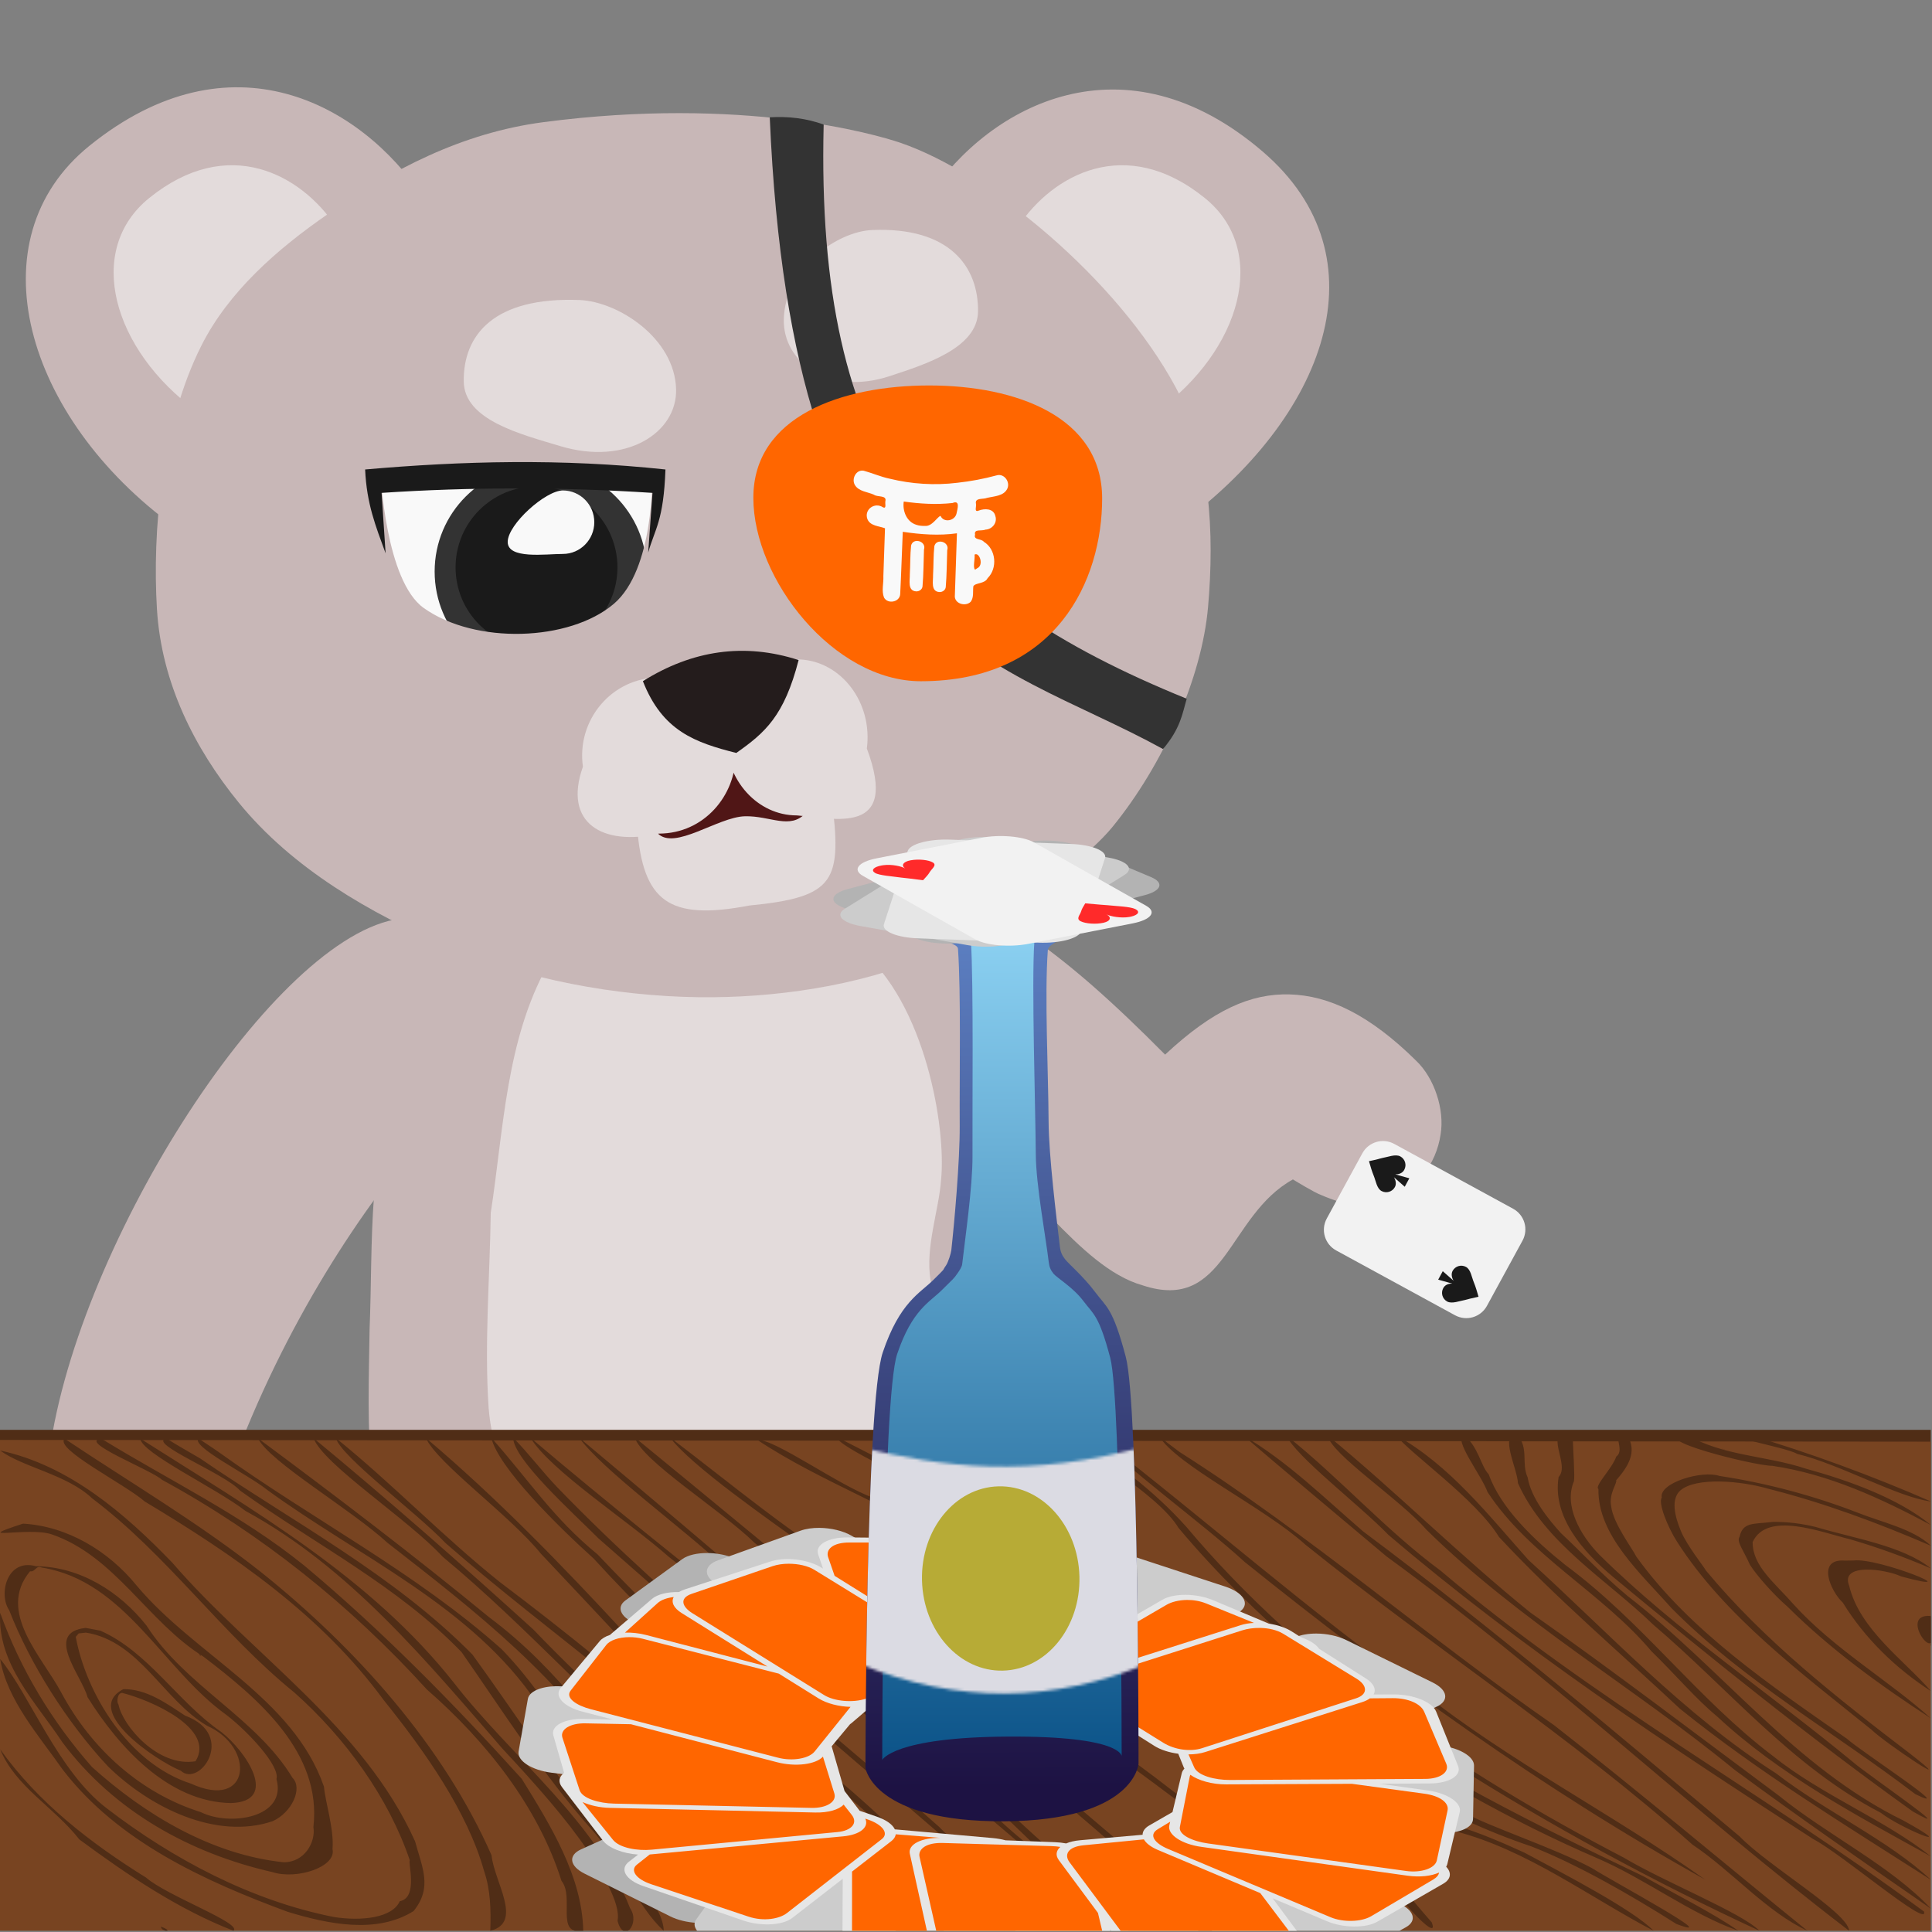 <svg width="690" height="690" viewBox="0 0 690 690" fill="none" xmlns="http://www.w3.org/2000/svg">
<rect x="0" y="0" width="690" height="690" fill="#808080" stroke="none"/>
<g clip-path="url(#clip0_719_65)">
<path d="M181.249 491.272C145.422 506.057 155.02 570.938 211.271 560.553C238.418 555.54 258.363 532.354 266.047 510.14C271.266 495.054 276.504 445.127 256.808 463.542C242.349 477.061 200.459 483.344 181.249 491.272Z" fill="#C8B7B7"/>
<path d="M140.782 328.452C95.421 337.419 25.712 447.846 17.222 522.126C15.811 542.293 57.229 554.137 75.854 544.43C108.822 436.368 185.417 363.453 193.452 375.486C195.737 358.493 181.863 344.444 168.466 336.304C160.15 331.444 150.557 327.787 140.782 328.452Z" fill="#C8B7B7"/>
<path d="M249.019 272.525C210.817 271.706 169.943 289.045 151.96 324.317C136.095 356.145 138.376 392.654 133.59 427.02C132.368 442.905 132.635 459.23 131.998 474.644C131.504 509.507 129.109 547.815 149.755 578.048C172.001 611.845 215.488 622.367 253.715 619.496C291.716 616.388 333.773 607.665 358.438 575.818C380.376 546.395 385.971 506.644 378.07 471.292C374.213 455.05 368.435 439.006 361.08 423.931C357.709 403.008 360.111 381.408 355.418 360.557C350.766 333.739 341.798 304.014 316.242 289.931C296.168 277.742 272.315 272.683 249.019 272.525Z" fill="#C8B7B7"/>
<path d="M245.435 318.547C226.042 317.918 205.538 326.529 195.549 344.806C180.71 371.501 179.863 403.363 175.27 433.161C174.946 456.339 172.954 479.677 174.512 502.829C176.645 529.98 194.233 554.969 218.585 564.506C233.471 571.728 250.063 573.568 266.217 571.408C294.027 569.421 324.364 560.454 341.258 535.332C350.637 522.905 352.673 507.523 349.339 493.851C345.531 478.242 334.551 470.589 332.339 457.194C330.384 445.357 335.377 432.056 336.095 421.369C337.996 403.007 330.539 358.198 306.999 338.988C289.753 324.432 267.253 318.467 245.435 318.547Z" fill="#E3DBDB"/>
<path d="M450.988 54.154C494.974 91.902 473.79 149.164 420.335 188.086L331.699 70.206C353.682 37.182 401.793 11.936 450.988 54.154ZM31.976 52.04C-9.544 85.559 8.822 149.164 62.276 188.086L150.913 70.206C128.929 37.182 82.417 11.319 31.976 52.04Z" fill="#C8B7B7"/>
<path d="M430.259 70.696C453.504 89.462 443.222 125.071 413.295 146.862L363.671 80.866C375.979 62.377 402.019 47.897 430.259 70.696ZM53.319 70.696C30.073 89.462 40.356 125.071 70.283 146.862L119.907 80.866C107.599 62.377 81.559 47.897 53.319 70.696Z" fill="#E3DBDB"/>
<path d="M131.492 135.504V229.678H234.138V135.504H131.492Z" fill="#F9F9F9"/>
<path d="M230.98 204.122C230.98 225.04 214.023 241.998 193.104 241.998C172.186 241.998 155.229 225.04 155.229 204.122C155.229 183.204 172.186 166.246 193.104 166.246C214.023 166.246 230.98 183.204 230.98 204.122Z" fill="#333333"/>
<path d="M220.517 202.627C220.517 218.592 207.575 231.534 191.61 231.534C175.645 231.534 162.703 218.592 162.703 202.627C162.703 186.662 175.645 173.72 191.61 173.72C207.575 173.72 220.517 186.662 220.517 202.627Z" fill="#1A1A1A"/>
<path d="M212.247 186.501C212.247 192.761 207.218 197.837 201.013 197.837C194.808 197.837 181.322 199.808 181.322 193.548C181.322 187.287 194.808 175.165 201.013 175.165C207.218 175.165 212.247 180.24 212.247 186.501Z" fill="#F9F9F9"/>
<path d="M194.133 43.621C164.709 47.479 139.934 60.665 116.91 76.577C99.076 88.902 81.622 104.136 71.885 123.505C57.614 151.892 54.379 189.91 56.048 217.498C57.645 243.883 69.488 267.295 85.317 286.708C104.366 310.072 132.064 326.204 159.813 337.985C187.842 349.885 219.967 355.735 249.34 356.146C276.205 356.523 306.669 352.194 331.374 341.635C331.374 341.635 380.413 316.071 397.41 295.213C415.416 273.117 429.24 242.151 431.451 216.771C433.75 190.373 432.396 161.44 419.784 138.135C398.966 99.668 353.484 61.944 321.655 51.023C312.41 47.85 265.064 34.32 194.133 43.621ZM232.945 169.649C232.945 169.649 233.753 203.304 219.216 215.66C203.399 229.103 169.76 230.264 151.322 217.132C137.701 207.43 135.953 169.374 135.953 169.374L232.945 169.649Z" fill="#C8B7B7"/>
<path d="M277.147 166.674C311.786 163.638 342.208 162.689 379.422 166.674C378.748 185.122 375.681 188.75 373.256 197.346L374.796 176.03C341.952 173.899 314.692 173.932 283.023 176.03L284.458 197.61C280.887 187.805 277.704 179.028 277.147 166.674ZM130.404 167.67C165.044 164.635 200.449 163.686 237.662 167.67C236.988 186.119 233.921 188.75 231.496 197.346L233.036 176.03C200.193 173.899 167.95 173.932 136.28 176.03L137.715 197.61C134.145 187.805 130.962 180.025 130.404 167.67Z" fill="#1A1A1A"/>
<path d="M311.482 82.152C339.208 80.981 349.482 95.332 349.294 111.231C349.14 124.263 330.608 130.092 317.749 134.328C296.238 141.413 279.573 129.535 279.931 114.029C280.354 95.751 298.908 82.683 311.482 82.152Z" fill="#E3DBDB"/>
<path d="M206.966 107.152C176.652 105.981 165.43 119.384 165.624 136.232C165.782 150.067 186.055 155.093 200.115 159.328C223.633 166.413 241.855 154.536 241.463 139.029C241.001 120.751 220.715 107.684 206.966 107.152Z" fill="#E3DBDB"/>
<path d="M258.356 258.288C239.138 261.355 224.636 277.263 227.559 295.595C229.651 321.993 238.861 328.89 267.565 323.411C298.724 320.36 300.749 314.603 296.966 284.556C294.172 262.37 280.126 254.825 258.356 258.288Z" fill="#E3DBDB"/>
<path d="M234.828 257.649C234.828 257.649 226.355 288.501 234.828 297.553C240.822 303.956 256.352 291.75 266.065 291.526C275.122 291.318 282.128 296.396 287.717 290.425C296.19 281.373 283.967 257.649 283.967 257.649H234.828Z" fill="#501616"/>
<path d="M235.302 241.987C218.626 241.995 205.82 257.046 208.184 273.818C200.987 294.091 215.336 302.268 235.302 297.72C251.575 297.711 262.702 283.939 262.697 269.855C262.727 254.974 251.106 242.706 236.646 242.022C236.198 241.999 235.75 241.987 235.302 241.987ZM284.555 235.487C270.546 235.496 259.255 248.045 259.26 263.355C259.256 278.675 270.544 291.211 284.555 291.22C297.953 292.26 321.317 298.748 309.593 267.318C311.72 250.976 300.544 236.28 285.757 235.518C285.357 235.497 284.956 235.487 284.555 235.487Z" fill="#E3DBDB"/>
<path d="M229.604 243.271C236.591 261.102 248.279 265.199 262.962 268.913C273.212 261.681 280.035 255.815 285.219 235.738C265.9 229.489 247.267 232.186 229.604 243.271Z" fill="#241C1C"/>
<path d="M294.166 44.488C291.253 163.706 332.853 212.577 423.825 249.547C422.224 255.015 421.662 260.037 415.369 267.516C354.464 233.998 282.957 229.512 274.912 41.894C281.487 41.507 287.924 42.219 294.166 44.488Z" fill="#333333"/>
<path d="M393.622 178.024C393.622 207.195 377.382 243.299 328.846 243.299C297.749 243.298 269.053 206.945 269.053 177.775C269.053 148.605 300.739 137.664 331.836 137.664C362.932 137.664 393.622 148.854 393.622 178.024Z" fill="#FF6600"/>
<path d="M341.025 212.551C341.27 205.189 341.515 197.827 341.761 190.465C335.343 191.367 328.8 190.882 322.416 189.927C322.097 197.365 321.873 204.811 321.494 212.244C321.278 215.082 317.022 215.857 315.716 213.393C314.769 210.992 315.617 208.298 315.487 205.769C315.694 200.07 315.902 194.371 316.072 188.671C313.914 187.844 310.811 187.878 309.797 185.419C308.521 181.983 312.365 179.212 315.349 181.176C316.742 181.853 315.974 179.702 316.225 178.887C316.689 176.797 313.287 177.601 312.126 176.682C309.844 175.656 306.741 175.554 305.323 173.23C304.007 171.043 305.759 167.564 308.509 168.128C311.597 168.97 314.562 170.302 317.718 170.957C325.61 172.89 333.832 173.412 341.899 172.421C346.638 171.905 351.333 171.024 355.933 169.776C358.613 168.957 360.883 172.134 359.756 174.523C358.467 177.215 355.031 177.205 352.508 177.817C351.053 178.423 348.007 177.657 348.583 180.01C348.757 180.932 347.812 183.048 349.507 182.365C351.61 181.535 354.851 181.528 355.471 184.269C356.291 186.658 354.376 189.041 351.955 189.15C350.62 189.777 347.731 188.769 348.242 190.961C347.601 192.945 350.463 192.284 351.373 193.489C355.761 196.177 356.336 202.942 352.709 206.504C351.731 208.56 348.371 208.057 347.627 209.374C347.384 211.228 347.873 213.343 346.674 214.925C344.797 216.802 340.646 215.57 341.025 212.551ZM348.975 202.962C351.464 201.918 349.813 197.052 348.066 198.067C348.236 199.691 347.402 202.639 348.209 203.426C348.128 203.617 349.223 202.756 348.975 202.962ZM330.298 187.82C332.861 188.145 334.814 184.499 335.903 184.245C337.096 186.849 341.031 186.013 341.614 183.401C341.958 181.747 343.002 178.479 340.168 179.652C334.375 180.278 328.525 179.936 322.771 179.114C322.263 182.467 323.802 186.382 327.267 187.428C328.238 187.756 329.286 187.869 330.298 187.82ZM327.146 211.2C324.039 210.964 325.01 207.254 324.934 205.124C325.134 201.7 325.029 198.251 325.388 194.843C326.102 191.837 330.965 193.288 329.996 196.269C329.83 200.658 329.849 205.063 329.468 209.439C329.335 210.571 328.224 211.279 327.146 211.2ZM335.446 211.442C332.339 211.205 333.309 207.496 333.233 205.366C333.433 201.942 333.328 198.493 333.688 195.085C334.402 192.079 339.265 193.529 338.295 196.511C338.133 200.9 338.141 205.304 337.768 209.681C337.635 210.814 336.526 211.521 335.446 211.442Z" fill="#F9F9F9"/>
<path d="M0 510.662V587.721H689.561V510.662H0Z" fill="#502D16"/>
<path d="M0 514.263V689.556H689.561V514.882L0 514.263Z" fill="#784421"/>
<path d="M624.057 512.264C607.614 511.602 638.301 516.846 641.805 519.24C657.137 522.914 677.928 534.821 689.614 536.232C668.474 527.017 646.327 518.865 624.057 512.264ZM602.253 512.332C586.8 513.569 626.632 523.525 632.888 523.496C653.106 526.449 671.752 535.129 689.614 544.65C678.03 535.133 660.417 528.774 644.85 524.496C630.758 519.801 615.314 520.059 602.253 512.332ZM581.032 512.385C574.653 511.59 580.772 517.588 577.246 520.183C575.729 524.583 569.324 530.692 570.868 531.805C570.572 548.285 585.976 561.926 596.921 574.29C622.623 600.295 655.102 618.644 684.077 640.784C700.031 648.542 664.214 625.212 659.668 621.011C632.611 602.088 603.473 582.531 584.351 555.862C583.173 553.304 576.073 544.026 575.413 537.923C574.518 533.4 577.722 529.511 577.189 528.698C581.062 524.255 585.104 518.64 581.032 512.385ZM561.468 512.431C550.454 510.161 561.041 523.016 556.652 527.49C554.351 541.603 565.203 554.108 576.091 563.178C610.957 592.067 646.289 620.584 683.126 646.941C701.406 657.348 666.421 633.39 661.931 629.426C631.951 604.647 598.774 582.462 571.336 555.408C564.153 548.13 558.47 537.533 562.122 529.023C562.483 527.338 561.841 518.329 561.699 513.437C561.446 513.134 561.928 512.714 561.468 512.431ZM541.929 512.483C535.203 511.631 541.977 524.655 542.122 529.69C551.739 551.245 573.882 564.159 590.452 580.243C617.264 603.01 639.915 630.959 671.683 647.41C679.217 653.238 701.211 662.014 679.774 650.182C640.957 631.237 614.84 595.878 581.225 569.949C571.481 561.798 565.215 554.708 557.542 547.612C553.23 542.872 546.843 535.147 545.592 527.655C543.257 522.522 546.087 517.272 541.929 512.483ZM522.817 512.528C518.78 513.892 529.228 527.032 531.249 532.851C546.214 555.699 572.202 568.826 589.757 589.681C598.706 598.429 605.559 606.639 613.236 612.999C635.592 633.87 663.009 648.325 689.614 663.023C673.349 649.988 650.437 641.037 633.184 627.134C606.236 606.746 586.498 579.209 559.24 559.073C547.975 550.094 535.995 538.672 531.695 526.565C528.798 523.541 528.041 516.697 522.817 512.528ZM498.571 512.589C503.702 519.206 526.953 535.284 535.355 548.91C555.604 570.688 578.336 589.978 600.009 610.285C628.174 633.027 659.183 651.881 689.615 671.373C674.317 657.085 651.8 646.893 634.335 633.352C601.395 612.349 574.363 582.979 545.925 557.171C531.885 541.482 517.86 523.302 498.571 512.589ZM474.147 512.654C475.409 519.422 500.061 535.495 509.341 546.23C542.727 579.114 583.553 602.578 619.624 632.178C642.625 649.133 666.12 665.406 689.614 681.667C675.23 666.276 652.539 655.318 635.22 641.239C605.736 619.337 576.593 597.042 546.552 575.899C521.603 555.763 498.915 533.01 474.147 512.654ZM459.438 512.693C462.695 520.118 485.442 537.391 495.874 548.171C543.318 588.64 595.291 623.106 647.614 656.835C657.859 662.169 689.04 688.938 687.143 682.704C630.519 640.87 568.419 606.744 514.608 561.036C494.861 546.465 478.597 527.949 459.438 512.693ZM444.091 512.732C454.2 521.465 479.396 542.616 495.261 555.921C552.553 597.655 604.126 646.52 660.395 689.558C660.158 683.177 631.539 666.472 621.311 655.874C577.114 618.79 533.079 581.464 486.836 546.935C473.001 535.013 459.944 522.052 444.091 512.732ZM413.874 512.809C420.263 523.383 451.476 538.326 466.141 551.6C511.564 588.196 560.803 619.936 604.452 658.793C618.505 668.191 630.925 682.827 645.501 689.557C615.352 665.152 585.673 640.091 555.108 616.2C509.741 584.746 468.029 548.295 421.409 518.648L416.946 515.303L413.874 512.809ZM391.866 512.87C401.696 524.053 428.809 543.447 444.596 557.901C496.535 599.649 550.675 638.874 608.995 671.293C575.889 647.813 539.354 629.253 507.377 603.981C467.458 575.385 430.655 542.877 391.866 512.87ZM383.272 512.892C385.13 517.927 413.257 533.029 420.915 545.7C447.508 577.393 482.472 606.529 518.344 629.597C553.549 651.965 590.767 672.129 628.354 689.557C622.275 683.232 594.207 672.008 579.903 663.428C521.786 633.202 465.783 595.42 423.642 545.237C412.083 532.361 398.095 521.725 383.272 512.892ZM345.391 512.99C353.661 523.387 383.95 540.57 399.7 554.227C452.929 596.016 508.05 636.732 570.47 663.663C587.76 671.109 603.464 683.356 620.798 689.556C612.821 683.811 597.684 676.148 586.952 670.099C542.704 649.039 498.747 626.847 459.391 597.243C421.281 569.289 384.596 539.461 345.391 512.99ZM325.102 513.04C330.733 522.539 358.665 536.443 374.745 546.249C404.896 564.908 431.579 588.636 460.686 608.882C486.133 630.874 515.013 648.747 546.899 659.424C562.918 665.669 582.215 676.652 598.716 687.137C616.73 693.865 575.669 671.739 568.604 667.215C555.318 660.036 531.805 652.359 523.177 647.465C488.5 633.816 462.545 605.086 431.556 585.052C405.216 563.627 377.281 544.427 347.379 528.331C339.707 523.598 332.253 518.532 325.102 513.04ZM298.626 513.109C299.943 517.334 326.73 528.262 337.015 536.337C364.857 551.094 387.42 573.368 413.987 590.126C434.256 606.839 466.114 612.786 477.995 637.209C479 644.436 474.843 647.899 475.019 653.617C473.752 660.539 474.134 660.462 470.403 650.943C456.908 624.282 426.669 610.14 402.487 593.685C370.874 576.268 345.616 548.529 312.021 534.972C299.98 530.802 276.552 513.75 270.548 514.294C293.474 529.527 320.785 538.803 344.28 554.748C379.414 586.637 425.671 603.876 458.696 638.092C461.852 642.42 466.554 650.17 466.926 654.712C469.577 658.236 471.883 669.024 476.226 674.61C477.769 683.386 496.908 699.057 484.528 681.537C479.315 675.502 469.387 649.074 477.831 668.204C482.047 679.506 509.461 701.731 489.516 678.799C480.263 670.184 476.2 656.644 482.64 646.43C486.064 639.358 483.874 632.03 475.625 625.613C451.016 607.653 422.011 596.625 398.311 577.152C376.663 560.692 355.342 543.842 331.262 530.946C320.85 524.155 309.648 518.802 298.626 513.109ZM239.182 513.271C247.055 523.667 274.002 542.298 290.684 554.329C334.495 582.6 378.217 611.231 419.848 642.628C436.496 655.977 449.49 673.051 462.735 689.558C464.072 680.336 438.917 657.547 427.247 646.242C389.192 615.608 347.33 590.085 306.956 562.675C282.878 548.269 261.458 530.188 239.182 513.271ZM226.649 513.309C229.361 521.856 257.357 539.156 269.394 550.922C324.199 596.632 379.356 641.992 432.565 689.558C433.046 682.802 408.015 666.695 398.702 656.93C341.858 608.446 284.464 560.628 226.649 513.309ZM206.737 513.357C215.638 525.424 243.158 545.078 259.196 560.079C297.376 592.153 334.716 625.167 370.493 659.879C383.474 669.078 394.449 684.027 408.829 689.556C364.386 653.562 325.062 611.854 280.6 575.858C256.09 554.896 231.497 534.023 206.737 513.357ZM189.374 513.402C196.875 525.481 223.713 542.634 238.92 556.064C293.573 599.34 347.856 643.18 399.927 689.556C395.631 679.809 370.156 662.403 357.225 650.262C302.423 603.228 244.441 560.08 189.374 513.402ZM183.249 513.421C183.379 521.173 204.014 539.704 213.777 549.455C267.318 596.677 321.759 642.876 375.776 689.558C373.629 681.468 346.053 663.752 335.335 652.39C290.047 612.062 241.445 575.037 199.29 531.448C193.721 525.67 188.883 519.167 183.249 513.421ZM175.448 513.44C177.926 524.092 199.28 545.129 212.004 556.612C242.933 590.567 278.378 619.782 312.689 650.18C328.046 662.943 341.124 681.16 358.737 689.559C341.495 675.054 322.437 655.583 304.051 639.57C272.495 612.938 241.916 585.213 213.512 555.231C197.349 541.952 189.678 529.542 175.448 513.44ZM152.04 513.501C156.422 522.918 181.821 540.877 193.229 554.942C232.403 596.396 270.703 638.733 312.862 677.223C318.551 686.308 334.631 696.309 319.715 681C287.035 649.059 253.525 617.9 223.352 583.465C200.727 558.99 177.536 535.036 152.04 513.501ZM119.944 513.583C121.892 520.371 148.684 540.084 159.159 551.131C197.086 584.252 239.495 612.343 273.496 649.837C286.993 660.101 302.603 684.853 313.366 688.586C273.553 642.161 227.303 601.771 178.522 565.028C158.195 548.795 140.149 529.894 119.944 513.583ZM111.964 513.602C115.488 523.059 145.655 542.479 158.121 555.994C188.604 581.278 214.609 611.211 245.02 636.546C262.762 652.157 276.26 673.586 292.409 689.56C289.644 678.196 267.271 657.593 256.222 644.06C234.001 623.655 211.378 603.734 190.462 581.947C164.771 558.636 138.718 535.687 111.964 513.602ZM92.114 513.65C96.353 522.196 125.356 538.993 138.351 550.98C169.566 575.276 201.585 599.994 222.458 634.269C237.009 651.256 249.622 670.047 259.925 689.56C264.264 680.773 242.91 656.786 234.37 644.941C216.614 620.942 199.468 596.036 174.803 577.675C147.864 555.537 120.12 534.409 92.114 513.65ZM70.891 513.699C68.086 516.562 88.364 526.483 95.157 531.902C128.189 556.092 168.498 573.498 191.969 608.487C206.11 635.515 227.095 658.384 245.499 682.765C258.187 700.715 245.161 671.559 237.308 667.464C214.037 644.146 201.974 612.46 179.147 588.983C148.466 561.603 111.532 542.612 78.234 518.686C75.822 516.97 73.3 515.417 70.891 513.699ZM59.458 513.74C52.252 515.295 80.499 526.376 85.706 532.333C112.69 551.661 141.991 566.346 164.854 590.05C179.735 611.364 193.611 633.384 210.957 653.023C221.055 663.929 227.459 680.865 237.05 689.56C236.915 680.845 224.237 667.4 217.87 657.681C199.701 636.671 184.955 613.232 168.716 590.899C140.526 562.271 104.311 543.42 71.428 520.835C67.427 518.481 63.37 516.234 59.458 513.74ZM50.077 513.763C50.563 519.019 77.324 531.546 87.639 539.596C124.836 559.842 152.063 592.983 179.417 624.487C191.631 637.614 202.223 649.55 210.122 661.254C214.478 668.416 221.789 679.483 220.552 685.998C222.724 694.422 228.734 686.912 225.046 681.527C212.714 650.197 182.931 627.78 162.291 601.226C132.292 563.111 90.219 539.325 50.077 513.763ZM36.172 513.793C27.467 514.761 54.238 525.081 57.816 528.472C93.408 547.832 125.219 573.357 152.439 603.37C173.968 622.166 192.322 645.64 200.52 671.717C205.317 677.601 198.15 691.354 208.304 689.558C207.88 670.063 196.709 652.065 186.366 635.326C162.059 608.457 136.476 582.352 108.624 559.097C86.277 541.016 60.452 528.723 36.172 513.793ZM23.094 513.832C19.265 517.422 44.625 530.044 51.663 536.228C83.526 555.369 114.76 576.765 137.013 607.145C151.615 625.308 166.954 646.959 172.909 668.301C175.184 674.95 175.356 681.999 175.108 689.559C186.992 686.639 176.517 672.185 175.548 662.592C158.387 623.556 127.064 588.491 93.133 561.398C70.939 543.838 46.554 529.51 23.094 513.832ZM614.378 517.185C617.34 518.075 615.821 517.794 614.378 517.185ZM0.053 518.039C8.179 524.035 24.096 526.673 32.93 535.148C59.687 555.287 79.145 583.392 105.161 604.497C123.624 620.936 138.889 642.281 146.374 664.421C145.549 664.867 149.508 677.766 142.782 678.994C140.163 684.981 129.082 686.191 119.278 684.653C89.884 678.85 61.839 664.066 38.039 645.762C20.726 632.532 10.669 605.379 0.054 592.477C2.452 607.052 13.879 619.843 22.39 631.998C42.11 657.718 73.064 671.811 102.702 682.776C117.026 687.143 134.424 690.831 147.698 682.534C154.494 674.119 150.854 667.205 148.239 657.611C129.776 616.578 90.265 591.33 61.532 558.098C44.551 540.461 24.569 523.314 0.053 518.039ZM614.104 527.121C607.83 524.988 592.357 529.632 593.489 534.875C592.124 536.719 595.59 545.385 598.938 550.599C615.82 577.054 643.277 597.487 668.377 617.738C673.483 622.717 701.405 641.229 682.048 626.214C656.146 606.426 630.142 586.072 609.266 560.914C608.515 559.453 602.415 551.957 600.289 546.728C598.208 541.666 596.6 535.5 600.103 532.319C605.721 527.434 621.874 528.857 631.588 531.714C651.505 536.738 670.778 543.946 689.618 552.063C683.323 546.054 672.109 543.687 663.538 540.274C647.617 534.124 630.988 529.678 614.104 527.121ZM633.173 543.533C626.144 544.405 622.475 543.474 621.263 548.873C620.089 550.531 622.737 553.804 624.983 558.846C627.304 562.552 633.271 569.37 638.405 573.821C653.766 589.088 671.478 601.893 689.612 613.704C674.807 600.356 654.803 588.751 640.585 573.012C633.832 565.268 625.867 559.342 625.948 550.735C631.098 539.486 650.668 547.317 660.822 549.761C670.62 552.635 680.209 556.103 689.613 560.144C679.398 551.983 661.92 549.4 648.528 545.364C643.502 544.112 638.349 543.487 633.173 543.533ZM8.229 544.156C-11.415 550.553 9.995 545.221 18.401 547.958C41.125 555.716 52.757 579.301 72.709 591.698C92.227 606.581 115.026 625.886 111.928 652.532C112.811 657.796 108.854 665.165 101.239 665.09C75.598 662.376 51.833 648.155 32.877 631.09C18.628 614.911 7.347 596.3 0.053 575.998C-0.965 594.375 12.893 608.015 22.295 622.256C40.759 646.967 68.025 661.942 97.211 668.588C106.013 671.461 120.268 666.708 118.751 660.376C119.381 653.331 116.122 643.399 115.706 638.104C104.632 606.131 69.636 591.234 48.737 566.192C38.694 553.863 24.012 545.07 8.229 544.156ZM658.899 557.361C648.636 556.54 653.719 568.241 658.158 572.381C665.968 585.061 677.018 595.846 689.613 603.959C680.174 593.036 664.161 581.974 660.422 566.35C657.029 558.002 673.482 560.413 678.976 563.004C704.579 569.93 670.899 556.209 662.005 557.314L658.899 557.361ZM12.84 559.361C2.418 556.492 -0.6 569.471 3.28 575.069C10.557 593.859 23.766 615.035 38.591 630.884C53.479 645.464 77.172 657.286 97.387 650.422C104.271 647.304 108.202 638.645 104.473 634.949C91.455 613.41 66.122 602.134 52.346 580.587C42.764 568.45 28.589 559.534 12.84 559.361ZM14.93 559.843C44.681 564.62 58.16 596.244 80.843 612.456C88.566 618.392 100.077 630.732 98.737 635.356C102.584 649.3 81.912 652.323 71.734 647.195C50.296 640.456 32.736 624.752 21.913 604.546C15.116 591.72 -1.286 575.674 10.725 561.171C12.65 561.542 12.814 558.843 14.93 559.843ZM689.515 577.134C677.356 576.142 693.134 596.653 689.612 580.992C689.547 579.77 689.736 578.193 689.515 577.134ZM239.079 580.881C240.175 582.082 239.969 581.093 239.079 580.881ZM30.618 581.392C15.529 583.056 29.292 598.608 31.26 606.129C42.401 623.924 60.093 643.566 82.448 643.95C99.962 643.394 87.792 625.363 78.993 618.532C63.504 607.91 53.144 590.079 35.858 582.383L30.618 581.392ZM30.696 583.076C49.866 586.15 58.211 607.044 73.97 616.351C91.392 624.093 89.467 646.735 68.196 637.008C45.753 629.784 30.756 604.732 27.057 584.598L28.088 583.371L30.696 583.076ZM71.038 590.754C72.245 591.189 71.689 591.805 71.038 590.754ZM44.065 603.266C29.288 610.858 55.483 628.665 64.575 632.403C71.208 638.61 84.74 619.662 66.112 612.723C59.42 608.357 52.372 603.164 44.065 603.266ZM43.7 604.623C54.075 607.236 77.09 617.416 69.825 629.019C56.491 631.267 43.759 616.325 42.319 608.751C41.554 607.926 41.913 604.466 43.7 604.623ZM0.053 624.736C5.482 638.094 19.218 645.306 28.348 656.951C45.501 669.611 63.647 681.889 83.378 689.555C86.663 686.907 59.558 677.059 52.191 670.586C32.42 658.296 13.691 643.866 0.053 624.736ZM493.27 648.168C488.033 649.343 487.311 661.364 493.665 668.051C495.862 674.446 514.667 695.139 511.332 686.551C503.595 677.605 494.359 667.748 493.467 656.039C493.775 648.366 514.747 650.271 519.685 653.995C545.352 660.622 567.554 677.488 590.553 689.557C583.473 682.178 558.952 669.435 544.435 661.656C528.407 654.34 511.324 647.372 493.27 648.168ZM473.481 659.318C473.584 659.417 473.527 659.278 473.481 659.318ZM57.479 688.08C62.739 690.086 57.536 690.085 57.479 688.08Z" fill="#502D16"/>
<path d="M416.108 376.651C398.043 358.458 382.353 344.208 365.363 332.742C339.314 315.163 329.22 343.612 334.261 380.58C334.811 384.609 336.007 392.529 338.837 400.929C339.927 408.406 347.553 411.683 347.553 411.683C365.638 418.062 384.86 452.531 408.079 459.051C437.843 468.929 438.383 434.102 461.759 421.225C461.759 421.225 469.723 426.122 471.935 426.827C480.73 430.623 487.573 431.698 495.235 428.905C505.862 424.923 512.911 415.97 514.514 405.085C515.97 396.248 512.274 385.084 505.853 378.912C489.153 362.407 474.644 355.534 460.575 355.145C446.703 354.761 433.277 360.629 416.108 376.651Z" fill="#C8B7B7"/>
<path d="M252.719 554.658C249.057 554.624 245.691 555.357 243.68 556.818L223.365 571.584C219.791 574.182 221.897 578.068 228.086 580.295L292.223 603.375C298.412 605.603 306.273 605.305 309.848 602.707L330.162 587.944C333.737 585.345 331.633 581.46 325.444 579.233L261.305 556.151C258.597 555.176 255.568 554.685 252.719 554.658ZM263.834 637.166C260.984 637.14 258.275 637.57 256.219 638.498L207.53 660.479C202.831 662.6 203.383 666.469 208.77 669.154L239.377 684.418C244.763 687.104 252.882 687.559 257.58 685.438L306.27 663.457C310.968 661.336 310.416 657.465 305.03 654.779L274.422 639.518C271.392 638.007 267.498 637.204 263.834 637.166ZM345.86 661.221C339.374 661.095 334.564 663.355 334.862 666.531L337.016 689.561H402.953L401.215 670.986C400.898 667.598 394.895 664.486 387.754 664.006L347.176 661.279C346.731 661.249 346.292 661.229 345.86 661.221Z" fill="#B3B3B3"/>
<path d="M292.675 545.668C290.227 545.645 287.868 545.967 285.925 546.664L256.472 557.235C251.289 559.095 251.082 562.905 256.005 565.778L307.013 595.545C311.935 598.418 320.07 599.232 325.253 597.371L349.636 588.621C350.682 590.15 352.864 591.597 355.978 592.619L392.159 604.492C398.526 606.582 406.266 606.082 409.515 603.371L443.179 575.287C446.427 572.577 443.917 568.713 437.55 566.623L401.37 554.748C395.003 552.659 387.261 553.159 384.013 555.869L356.29 579C355.95 578.748 355.584 578.499 355.171 578.258L304.165 548.492C301.089 546.697 296.756 545.705 292.675 545.668ZM470.155 583.412C467.311 583.397 464.614 583.845 462.581 584.783L414.419 607.022C409.771 609.168 410.401 613.044 415.831 615.709L426.616 621.004C426.601 621.127 426.57 621.245 426.569 621.371L426.214 640.455C426.151 643.814 431.854 647.048 439.001 647.707L513.067 654.533C520.215 655.192 526.021 653.021 526.083 649.662L526.438 630.578C526.501 627.22 520.795 623.985 513.647 623.326L488.282 620.988L513.044 609.553C517.692 607.407 517.062 603.533 511.632 600.867L480.774 585.721C477.72 584.222 473.813 583.433 470.155 583.412ZM198.55 602.221C193.176 602.31 188.995 604.089 188.522 606.772L185.212 625.531C184.63 628.833 189.899 632.216 197.022 633.117L270.843 642.457C277.967 643.358 284.169 641.427 284.751 638.125L288.062 619.365C288.644 616.064 283.375 612.679 276.251 611.777L202.429 602.438C201.093 602.269 199.79 602.2 198.55 602.221ZM280.907 650.994C276.414 651.002 272.536 652.184 271.05 654.258L248.649 685.51C247.721 686.805 247.935 688.226 248.96 689.561H319.829L334.36 669.287C336.522 666.271 332.779 662.541 325.966 660.924L287.247 651.733C285.118 651.227 282.95 650.99 280.907 650.994ZM430.124 651.697C426.863 651.641 423.791 652.191 421.669 653.358L409.128 660.25C406.982 659.711 404.612 659.409 402.22 659.438L362.487 659.906C355.495 659.989 351.062 662.809 352.546 666.231L362.661 689.561H427.968L426.815 686.901L432.925 689.561H499.812L502.028 688.342C506.273 686.009 505.059 682.115 499.308 679.611L439.71 653.666C436.834 652.414 433.385 651.753 430.124 651.697Z" fill="#CCCCCC"/>
<path d="M302.813 549.077C295.762 549.008 291.03 551.705 292.202 555.126L293.948 560.228L293.333 559.845C288.613 556.903 280.494 555.941 275.126 557.689L244.62 567.622C243.781 567.896 243.074 568.224 242.473 568.585C238.461 568.517 234.802 569.362 232.848 571.036L217.809 583.923C216.237 584.435 214.979 585.163 214.208 586.089L200.268 602.816C197.815 605.759 201.242 609.535 207.956 611.281L218.928 614.132L208.628 613.9C201.548 613.74 196.639 616.362 197.624 619.781L201.477 633.158C199.662 634.52 199.257 636.361 200.704 638.251L215.342 657.37C217.392 660.047 222.523 661.985 227.891 662.353L224.594 664.91C221.174 667.562 223.472 671.438 229.749 673.601L265.415 685.888C271.691 688.051 279.494 687.658 282.915 685.005L300.977 670.997L300.889 689.56H396.532L396.393 688.933L396.858 689.56H463.126L454.542 677.982L473.946 686.161C479.778 688.62 487.799 688.683 491.932 686.302L515.417 672.773C518.252 671.139 518.497 668.793 516.489 666.687C516.672 666.394 516.814 666.089 516.891 665.767L521.333 647.158C522.114 643.883 517.025 640.448 509.921 639.454L492.592 637.031L510.571 636.949C517.584 636.918 522.12 634.138 520.741 630.716L512.903 611.269C511.524 607.847 504.764 605.118 497.751 605.15L490.557 605.179C491.581 603.409 490.712 601.278 487.831 599.453L471.112 588.859C470.272 587.599 468.658 586.38 466.311 585.394L464.321 584.558L461.296 582.642C459.123 581.266 456.202 580.319 453.157 579.868L433.118 571.452C427.277 568.999 419.259 568.946 415.139 571.331L404.161 577.689L404.237 561.744C404.252 558.381 398.512 555.162 391.364 554.525L351.52 550.974C349.01 550.061 345.988 549.499 342.881 549.468L302.813 549.077ZM344.196 597.128L346.198 597.15C347.55 597.496 349.001 597.752 350.522 597.888L370.1 599.634C370.279 601.455 372.157 603.367 375.551 604.792L396.725 613.687L412.212 623.497C414.492 624.942 417.597 625.915 420.805 626.335L422.749 631.158C422.817 631.327 422.911 631.491 423.005 631.658C422.532 632.145 422.201 632.686 422.061 633.275L418.747 647.167L410.448 651.949C408.827 652.882 408.063 654.049 408.071 655.271L385.76 657.226C383.784 657.399 382.107 657.803 380.774 658.367C379.498 658.131 378.161 657.977 376.794 657.925L359.139 657.255C357.725 656.879 356.198 656.6 354.592 656.456L319.592 653.337C318.785 651.643 316.577 649.988 313.208 648.828L307.022 646.695L301.618 639.64L297.02 623.671L303.581 615.796C303.778 615.662 303.969 615.523 304.141 615.376L312.715 608.029L341.067 598.796C342.422 598.355 343.465 597.782 344.196 597.128Z" fill="#E6E6E6"/>
<path d="M303.332 550.896C297.212 550.894 294.862 553.531 295.764 556.133L298.076 562.801L337.662 587.48L337.815 555.828C337.822 553.508 340.576 551.745 344.629 551.084C343.695 550.979 342.736 550.916 341.76 550.916L303.332 550.896ZM348.498 552.627C343.651 552.757 341.086 554.828 341.084 557.076L341.063 589.6L342.235 590.33C344.403 591.682 345.45 593.209 345.444 594.635C347.332 595.402 349.695 595.968 352.276 596.186L370.584 597.727C370.974 597.123 371.583 596.559 372.444 596.061L401.112 579.457L400.926 561.434C400.9 558.873 395.936 556.317 389.711 555.818L350.629 552.688C350.24 552.657 349.863 552.639 349.496 552.629C349.152 552.621 348.82 552.619 348.498 552.627ZM281.69 558.477C279.647 558.478 277.628 558.758 275.904 559.348L247.051 569.217C242.455 570.789 243.652 573.892 247.248 576.127L294.344 605.385C297.941 607.62 304.627 608.225 309.26 606.676L338.092 597.031C342.724 595.482 343.151 592.865 339.533 590.637L290.821 560.637C288.559 559.244 285.094 558.474 281.69 558.477ZM240.612 570.365C238.231 570.651 236.125 571.388 234.846 572.545L223.207 583.068C225.619 582.999 228.232 583.271 230.752 583.926L274.098 595.199L243.447 576.09C240.536 574.275 239.625 572.143 240.612 570.365ZM423.932 571.414C421.039 571.437 418.399 572.114 416.641 573.137L375.731 596.941C372.606 598.76 374.135 601.959 379.26 604.074L385.83 606.785L385.68 606.69C381.011 603.731 381.608 599.965 387.02 598.244L443.1 580.412C444.532 579.957 446.154 579.696 447.852 579.607L430.84 572.689H430.836C428.581 571.772 426.181 571.396 423.932 571.414ZM450.018 581.4C447.726 581.366 445.493 581.681 443.695 582.256L389.905 599.449C385.796 600.762 385.7 603.9 389.817 606.461L415.438 622.398C419.554 624.959 425.191 625.682 429.281 624.357L484.356 606.522C488.446 605.197 488.601 602.055 484.444 599.508L458.346 583.518C456.008 582.085 452.963 581.448 450.018 581.4ZM224.688 584.695C221.137 584.722 217.899 585.729 216.508 587.512L203.801 603.789H203.805C201.781 606.382 205.881 609.106 210.99 610.43L277.883 627.754C282.993 629.077 288.88 628.103 290.955 625.523L303.766 609.594C299.636 609.492 295.319 608.427 292.35 606.576L278.158 597.73L229.58 585.281C227.981 584.871 226.302 584.682 224.688 584.695ZM497.389 606.49L489.26 606.555C488.55 607.076 487.633 607.536 486.486 607.9L430.41 625.732C428.643 626.295 426.582 626.562 424.451 626.57L426.498 631.193C427.817 634.173 433.928 635.732 439.26 635.703L509.065 635.32C514.395 635.294 517.785 632.877 516.52 629.896L508.641 611.348C507.375 608.367 502.715 606.448 497.389 606.49ZM209.043 615.482C203.664 615.379 199.898 617.657 200.875 620.637L207.002 639.344C207.978 642.323 213.955 644.031 219.338 644.148L289.809 645.676C295.192 645.793 298.903 643.5 297.981 640.522L293.91 627.375C291.317 630.183 284.104 631.082 277.524 629.371L225.315 615.795L209.043 615.482ZM425.113 633.852C425.027 634.047 424.956 634.246 424.914 634.455L421.389 652.465C420.828 655.333 426.009 657.624 431.414 658.375L502.168 668.203C507.573 668.954 512.535 667.279 513.151 664.418L516.981 646.607C517.596 643.746 514.109 641.344 508.701 640.605L482.836 637.076L437.897 637.279C432.872 637.302 427.992 635.902 425.113 633.852ZM208.026 643.572L218.93 657.09C221.285 660.009 227.679 661.078 232.746 660.598L299.08 654.307C304.147 653.826 306.489 651.085 304.184 648.16L301.301 644.504C299.623 646.293 295.873 647.433 291.137 647.326L217.776 645.668C214.149 645.586 210.682 644.789 208.026 643.572ZM309.029 649.516C310.458 652.544 307.201 655.268 301.119 655.838L232.049 662.314L227.481 665.926C224.913 667.955 227.129 671.128 232.653 672.967L267.326 684.51C272.849 686.348 278.421 685.282 281.014 683.262L314.947 656.809C317.54 654.788 315.275 651.627 309.778 649.768L309.029 649.516ZM417.922 650.615L413.487 653.293C409.985 655.407 412.623 658.428 417.065 660.295L475.209 684.727C479.651 686.593 486.167 686.455 489.713 684.359L511.785 671.314C513.124 670.523 513.83 669.643 513.951 668.756C511.277 670.018 507.115 670.51 502.656 669.887L429.033 659.592C421.929 658.598 416.838 655.162 417.619 651.887L417.922 650.615ZM319.906 655.104C319.798 655.961 319.304 656.787 318.36 657.52L304.303 668.418L304.291 689.561H331.037L324.94 662.066C324.199 658.727 329.086 656.241 335.957 656.389L319.906 655.104ZM408.531 656.918L386.988 659.029C381.199 659.597 380.05 662.499 381.961 665.063L400.225 689.561H460.28L450.11 676.113L413.514 660.686C410.985 659.62 409.297 658.284 408.531 656.918ZM335.582 658.205C330.198 658.347 327.861 660.727 328.41 663.16L334.371 689.561H393.635L392.127 683.182L378.182 664.371C376.886 662.623 377.182 660.927 378.692 659.615C377.66 659.457 376.583 659.352 375.481 659.32L336.701 658.205C336.316 658.194 335.941 658.195 335.582 658.205Z" fill="#FF6600"/>
<mask id="mask0_719_65" style="mask-type:luminance" maskUnits="userSpaceOnUse" x="141" y="267" width="459" height="459">
<path d="M599.768 402.528L276.512 267.766L141.749 591.022L465.006 725.784L599.768 402.528Z" fill="white"/>
</mask>
<g mask="url(#mask0_719_65)">
<mask id="mask1_719_65" style="mask-type:luminance" maskUnits="userSpaceOnUse" x="141" y="267" width="459" height="459">
<path d="M599.768 402.528L276.512 267.766L141.749 591.022L465.006 725.784L599.768 402.528Z" fill="white"/>
</mask>
<g mask="url(#mask1_719_65)">
<path d="M339.434 324.26C349.389 321.312 361.697 319.592 376.736 323.342C376.736 323.342 381.394 330.352 381.132 333.448C381.005 334.939 374.395 337.023 374.231 339.214C373.025 355.391 374.398 382.921 374.501 400.654C374.572 412.912 377.348 435.19 378.515 445.121C378.764 447.236 379.359 448.462 380.46 449.827C381.832 451.527 386.922 455.866 391.096 461.421C395.269 466.976 397.42 467.076 402.061 484.595C406.703 502.112 406.62 629.915 406.62 629.915C406.62 629.915 405.238 650.191 358.602 650.461C311.967 650.73 309.089 631.429 309.089 631.429C309.089 631.429 309.164 501.1 315.264 483.036C321.363 464.971 328.533 461.92 333.421 457.041C338.308 452.161 336.061 454.523 337.886 451.901C338.647 450.807 339.634 447.593 339.747 446.579C340.805 437.092 342.825 414.613 342.754 402.202C342.649 384.024 343.241 354.887 342.137 338.831C342.006 336.928 336.19 336.31 336.088 334.881C335.858 331.634 339.434 324.26 339.434 324.26Z" fill="url(#paint0_linear_719_65)"/>
<path d="M342.504 327.44C351.266 330.67 361.371 334.207 374.431 327.255C374.431 327.255 376.578 328.829 376.348 331.543C376.237 332.85 369.566 334.296 369.422 336.217C368.365 350.4 369.837 396.794 369.927 412.34C369.989 423.087 373.531 442.063 374.555 450.77C374.773 452.624 375.294 453.698 376.26 454.895C377.463 456.386 383.24 459.751 386.899 464.621C390.559 469.491 392.443 469.579 396.513 484.937C400.582 500.295 400.595 627.224 400.595 627.224C400.595 627.224 400.822 619.973 359.937 620.209C319.052 620.445 315.09 628.55 315.09 628.55C315.09 628.55 315.07 499.408 320.418 483.571C325.765 467.734 332.051 465.059 336.336 460.781C340.621 456.503 340.459 456.93 342.058 454.632C342.726 453.672 343.536 452.389 343.635 451.499C344.563 443.183 347.381 423.907 347.319 413.025C347.227 397.089 347.728 350.409 346.76 336.333C346.646 334.665 340.977 333.355 340.888 332.102C340.686 329.256 342.504 327.44 342.504 327.44Z" fill="url(#paint1_linear_719_65)"/>
<mask id="mask2_719_65" style="mask-type:luminance" maskUnits="userSpaceOnUse" x="306" y="516" width="105" height="89">
<path d="M306.845 516.801C336.257 523.878 367.441 528.379 410.081 516.205L410.528 593.791C376.2 608.345 341.787 608.513 307.292 594.386L306.845 516.801Z" fill="white"/>
</mask>
<g mask="url(#mask2_719_65)">
<path d="M340.584 326.912C350.538 323.964 361.962 322.951 377.001 326.702C377.001 326.702 379.45 328.497 379.187 331.592C379.061 333.083 372.716 334.725 372.552 336.917C371.346 353.094 372.899 384.047 373.001 401.779C373.072 414.038 375.848 435.691 377.015 445.622C377.264 447.737 377.859 448.962 378.961 450.327C380.332 452.027 386.922 455.867 391.096 461.422C395.27 466.976 397.42 467.077 402.062 484.595C406.702 502.113 406.62 629.916 406.62 629.916C406.62 629.916 405.238 650.192 358.602 650.461C311.966 650.73 309.089 631.429 309.089 631.429C309.089 631.429 309.164 501.1 315.264 483.036C321.364 464.972 328.533 461.921 333.421 457.041C338.309 452.162 338.124 452.649 339.948 450.027C340.71 448.933 341.634 447.468 341.747 446.454C342.805 436.968 344.576 414.989 344.504 402.577C344.399 384.4 345.097 353.12 343.994 337.064C343.863 335.161 338.842 333.659 338.74 332.23C338.51 328.983 340.584 326.912 340.584 326.912Z" fill="#DBDBE3"/>
</g>
<path d="M358.206 596.652C373.732 596.27 385.956 581.228 385.509 563.053C385.062 544.879 372.114 530.455 356.588 530.837C341.062 531.219 328.838 546.261 329.285 564.436C329.732 582.61 342.68 597.034 358.206 596.652Z" fill="#B7AB36"/>
</g>
</g>
<path d="M543.745 443.105L531.057 466.369C528.824 470.463 523.731 471.962 519.637 469.729L477.213 446.591C473.119 444.359 471.621 439.265 473.853 435.171L486.542 411.907C488.774 407.813 493.868 406.314 497.962 408.547L540.385 431.684C544.479 433.917 545.978 439.011 543.745 443.105Z" fill="#F2F2F2"/>
<path d="M501.694 423.837L497.823 420.43C498.51 421.52 498.758 422.878 498.174 423.954C497.247 425.662 495.112 426.295 493.404 425.368C491.696 424.441 491.385 421.749 490.594 419.84C489.906 418.178 489.522 416.737 488.922 414.71C493.135 413.816 491.445 414.106 493.755 413.553C495.629 413.238 498.408 412.076 500.115 413.003C501.823 413.93 502.456 416.066 501.529 417.774C501.471 417.88 501.407 417.982 501.341 418.08C500.655 419.087 499.451 419.441 498.306 419.411L503.332 420.818L501.694 423.837Z" fill="#1A1A1A"/>
<path d="M515.274 453.998L519.145 457.405C518.457 456.315 518.21 454.956 518.794 453.88C519.721 452.173 521.856 451.54 523.564 452.467C525.271 453.394 525.583 456.085 526.374 457.995C527.062 459.656 527.445 461.098 528.046 463.124C523.833 464.019 525.523 463.729 523.213 464.281C521.339 464.597 518.56 465.758 516.852 464.831C515.145 463.904 514.512 461.769 515.439 460.061C515.497 459.954 515.561 459.852 515.627 459.753C516.314 458.747 517.518 458.393 518.663 458.423L513.637 457.016L515.274 453.998Z" fill="#1A1A1A"/>
<path d="M384.248 301.942L411.112 313.26C415.839 315.252 414.826 318.122 408.84 319.695L346.813 335.995C340.828 337.568 332.203 337.231 327.476 335.239L300.612 323.921C295.884 321.929 296.897 319.059 302.883 317.486L364.91 301.186C370.896 299.613 379.521 299.95 384.248 301.942Z" fill="#B3B3B3"/>
<path d="M357.741 299.482L395.939 306.298C402.661 307.498 405.17 310.264 401.566 312.501L364.213 335.678C360.609 337.915 352.295 338.75 345.573 337.55L307.375 330.735C300.653 329.535 298.144 326.769 301.748 324.532L339.101 301.355C342.705 299.118 351.019 298.283 357.741 299.482Z" fill="#CCCCCC"/>
<path d="M339.35 299.866L382.443 301.417C390.026 301.689 395.471 303.94 394.651 306.464L386.156 332.611C385.336 335.134 378.571 336.946 370.988 336.673L327.895 335.123C320.312 334.85 314.867 332.599 315.687 330.076L324.182 303.929C325.002 301.405 331.767 299.594 339.35 299.866Z" fill="#E6E6E6"/>
<path d="M313.076 306.547L350.424 299.228C356.996 297.94 365.403 298.664 369.274 300.851L409.384 323.512C413.255 325.699 411.08 328.497 404.508 329.785L367.16 337.104C360.588 338.392 352.181 337.668 348.31 335.481L308.2 312.82C304.329 310.633 306.504 307.835 313.076 306.547Z" fill="#F2F2F2"/>
<path d="M325.241 307.245C328.102 306.735 331.662 307.093 333.194 308.045C334.726 308.997 332.69 310.342 332.042 311.47C331.477 312.451 330.689 313.238 329.667 314.362C322.968 313.491 325.592 313.872 321.862 313.423C318.957 312.997 314.014 312.688 312.482 311.736C310.95 310.784 312.027 309.6 314.888 309.09C315.067 309.06 315.25 309.028 315.432 309.004C318.567 308.575 322.057 309.423 323.282 310.166C321.789 309.217 322.398 307.752 325.241 307.245Z" fill="#FF2A2A"/>
<path d="M394.113 329.557C391.419 330.159 387.769 329.92 385.96 329.023C384.152 328.127 385.776 326.721 386.084 325.577C386.353 324.582 386.902 323.774 387.583 322.621C394.509 323.267 391.784 322.974 395.63 323.297C398.648 323.625 403.659 323.769 405.467 324.666C407.276 325.562 406.558 326.777 403.864 327.379C403.696 327.416 403.522 327.45 403.347 327.481C400.356 328.012 396.63 327.284 395.19 326.585C396.958 327.479 396.791 328.959 394.113 329.557Z" fill="#FF2A2A"/>
</g>
<defs>
<linearGradient id="paint0_linear_719_65" x1="358.849" y1="638.425" x2="356.831" y2="288.815" gradientUnits="userSpaceOnUse">
<stop stop-color="#1D1243"/>
<stop offset="1" stop-color="#658FD4"/>
</linearGradient>
<linearGradient id="paint1_linear_719_65" x1="357.685" y1="656.166" x2="358.501" y2="303.69" gradientUnits="userSpaceOnUse">
<stop stop-color="#00487F"/>
<stop offset="1" stop-color="#98DDFC"/>
</linearGradient>
<clipPath id="clip0_719_65">
<rect width="689.56" height="689.56" fill="white"/>
</clipPath>
</defs>
</svg>
